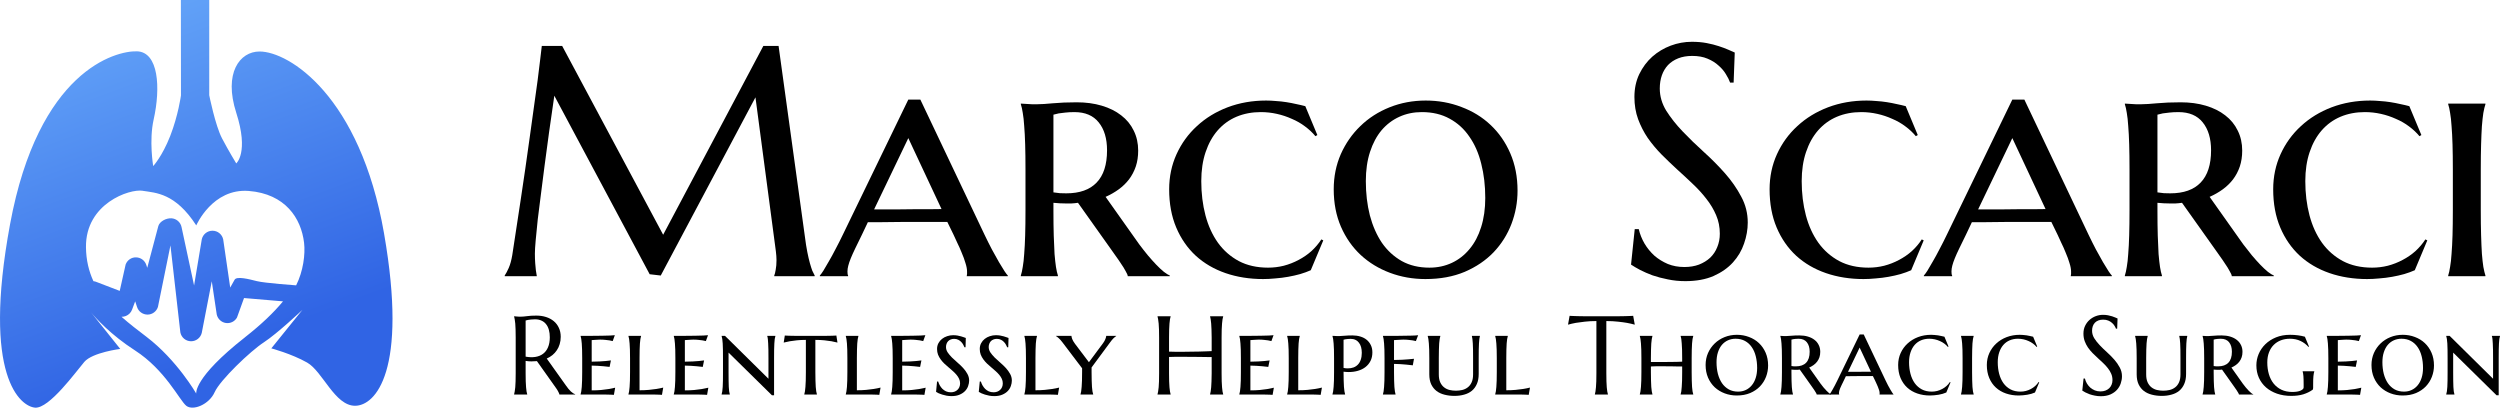 <svg xmlns="http://www.w3.org/2000/svg" width="180" height="30" viewBox="0 0 180 30" fill="none"><g clip-path="url(#clip0_313_451)"><path d="M27.654 16.82C25.927 6.904 20.805 3.708 18.688 3.708C17.265 3.708 16.086 5.251 17.01 8.119C17.933 10.986 17.01 11.765 17.01 11.765C17.01 11.765 16.474 10.89 15.988 9.966C15.502 9.043 15.065 6.855 15.065 6.855V0H13.023L13.03 6.871C13.03 6.871 12.832 8.315 12.255 9.791C11.676 11.267 11.03 11.959 11.03 11.959C11.03 11.959 10.721 10.131 11.062 8.609C11.577 6.31 11.418 3.744 9.863 3.695C8.308 3.646 2.766 5.105 0.725 16.139C-1.317 27.174 1.502 29.264 2.523 29.35C3.545 29.437 5.488 26.735 6.072 26.055C6.656 25.375 8.657 25.122 8.657 25.122L6.554 22.49C6.918 22.929 7.98 24.11 9.717 25.229C11.905 26.639 12.926 28.826 13.411 29.215C13.897 29.604 15.063 29.117 15.452 28.242C15.841 27.367 18.028 25.277 19.001 24.645C19.973 24.012 21.772 22.311 21.772 22.311L19.536 25.082C19.536 25.082 20.994 25.471 22.112 26.104C23.229 26.736 24.104 29.215 25.563 29.215C27.022 29.215 29.381 26.736 27.653 16.82H27.654ZM10.272 13.738C11.214 13.888 12.616 13.888 14.131 16.228C14.131 16.228 15.297 13.54 17.915 13.749C20.532 13.958 21.684 15.703 21.894 17.483C21.99 18.306 21.831 19.537 21.322 20.545C21.322 20.545 19.054 20.385 18.491 20.241C17.929 20.098 17.045 19.87 16.893 20.139L16.575 20.704L16.07 17.236C15.993 16.876 15.677 16.616 15.308 16.612H15.298C14.934 16.612 14.617 16.862 14.531 17.216L13.974 20.555L13.071 16.349C12.999 15.997 12.698 15.736 12.339 15.717C11.98 15.697 11.509 15.925 11.401 16.269L10.602 19.282L10.533 19.073C10.428 18.755 10.134 18.538 9.8 18.531C9.465 18.517 9.163 18.729 9.046 19.043L8.62 20.944L6.976 20.313C6.895 20.276 6.811 20.254 6.726 20.244C6.398 19.534 6.2 18.731 6.19 17.794C6.155 14.653 9.331 13.582 10.274 13.735L10.272 13.738ZM17.635 24.289C13.901 27.221 14.129 28.337 14.129 28.337C14.129 28.337 12.748 25.929 10.549 24.253C9.928 23.78 9.314 23.311 8.749 22.809C8.856 22.812 8.965 22.791 9.067 22.75C9.271 22.667 9.43 22.502 9.508 22.297L9.733 21.696L9.869 22.109C9.977 22.434 10.276 22.649 10.625 22.651C10.968 22.648 11.269 22.424 11.372 22.097L12.272 17.671L12.986 23.938C13.059 24.3 13.375 24.564 13.745 24.57C13.749 24.57 13.755 24.57 13.759 24.57C14.123 24.57 14.441 24.321 14.527 23.966L15.248 20.25L15.605 22.64C15.674 22.959 15.934 23.205 16.256 23.255C16.581 23.305 16.902 23.149 17.063 22.863L17.57 21.459L20.376 21.697C19.726 22.486 18.836 23.344 17.632 24.289H17.635Z" fill="url(#paint0_linear_313_451)"></path></g><path d="M176.605 12.21C176.605 11.516 176.597 10.915 176.582 10.406C176.566 9.89 176.543 9.447 176.512 9.077C176.489 8.7 176.454 8.384 176.408 8.129C176.37 7.875 176.323 7.667 176.27 7.505V7.459H178.951V7.505C178.897 7.667 178.847 7.875 178.801 8.129C178.762 8.384 178.728 8.7 178.697 9.077C178.674 9.447 178.654 9.89 178.639 10.406C178.624 10.915 178.616 11.516 178.616 12.21V15.122C178.616 15.816 178.624 16.421 178.639 16.937C178.654 17.453 178.674 17.9 178.697 18.278C178.728 18.647 178.762 18.959 178.801 19.214C178.847 19.468 178.897 19.676 178.951 19.838V19.884H176.27V19.838C176.323 19.676 176.37 19.468 176.408 19.214C176.454 18.959 176.489 18.647 176.512 18.278C176.543 17.9 176.566 17.453 176.582 16.937C176.597 16.421 176.605 15.816 176.605 15.122V12.21Z" fill="black"></path><path d="M174.766 17.307L173.865 19.456C173.641 19.557 173.387 19.649 173.102 19.734C172.825 19.811 172.536 19.876 172.235 19.93C171.935 19.984 171.626 20.023 171.31 20.046C171.002 20.077 170.709 20.092 170.432 20.092C169.461 20.092 168.56 19.95 167.727 19.664C166.903 19.379 166.19 18.963 165.589 18.416C164.988 17.861 164.518 17.183 164.179 16.382C163.84 15.581 163.67 14.664 163.67 13.631C163.67 12.722 163.848 11.878 164.202 11.1C164.557 10.322 165.046 9.647 165.67 9.077C166.294 8.499 167.03 8.048 167.878 7.725C168.733 7.401 169.658 7.239 170.652 7.239C170.875 7.239 171.11 7.251 171.357 7.274C171.611 7.289 171.861 7.316 172.108 7.355C172.355 7.393 172.593 7.44 172.825 7.494C173.056 7.54 173.272 7.59 173.472 7.644L174.339 9.724L174.2 9.805C173.992 9.551 173.742 9.316 173.449 9.1C173.164 8.884 172.848 8.703 172.501 8.557C172.162 8.403 171.804 8.283 171.426 8.199C171.048 8.114 170.663 8.071 170.27 8.071C169.631 8.071 169.045 8.183 168.513 8.407C167.989 8.63 167.539 8.958 167.161 9.389C166.791 9.813 166.502 10.333 166.294 10.95C166.086 11.566 165.982 12.263 165.982 13.041C165.982 13.92 166.082 14.741 166.283 15.504C166.483 16.259 166.783 16.917 167.184 17.48C167.585 18.035 168.086 18.474 168.687 18.798C169.288 19.113 169.989 19.271 170.79 19.271C171.176 19.271 171.553 19.225 171.923 19.133C172.301 19.033 172.655 18.894 172.986 18.717C173.325 18.539 173.634 18.328 173.911 18.081C174.188 17.827 174.427 17.545 174.628 17.237L174.766 17.307Z" fill="black"></path><path d="M155.336 13.851C155.49 13.874 155.645 13.893 155.799 13.909C155.96 13.916 156.115 13.92 156.261 13.92C157.224 13.92 157.952 13.662 158.446 13.146C158.946 12.629 159.197 11.855 159.197 10.822C159.197 9.975 158.996 9.304 158.596 8.811C158.203 8.318 157.621 8.072 156.85 8.072C156.604 8.072 156.384 8.083 156.192 8.106C156.007 8.122 155.849 8.141 155.718 8.164C155.571 8.195 155.444 8.226 155.336 8.256V13.851ZM157.105 14.602C156.951 14.625 156.797 14.64 156.642 14.648C156.496 14.648 156.346 14.648 156.192 14.648C156.068 14.648 155.934 14.644 155.787 14.637C155.641 14.629 155.49 14.617 155.336 14.602V15.168C155.336 15.854 155.344 16.455 155.359 16.971C155.375 17.48 155.394 17.919 155.417 18.289C155.448 18.659 155.483 18.971 155.521 19.225C155.56 19.472 155.606 19.676 155.66 19.838V19.884H152.99V19.838C153.044 19.676 153.09 19.468 153.129 19.214C153.175 18.959 153.21 18.647 153.233 18.277C153.264 17.9 153.287 17.453 153.302 16.937C153.317 16.421 153.325 15.816 153.325 15.122V12.209C153.325 11.516 153.317 10.915 153.302 10.406C153.287 9.89 153.264 9.447 153.233 9.077C153.21 8.7 153.175 8.384 153.129 8.129C153.09 7.875 153.044 7.667 152.99 7.505V7.459C153.113 7.467 153.244 7.474 153.383 7.482C153.499 7.49 153.626 7.497 153.764 7.505C153.911 7.505 154.057 7.505 154.204 7.505C154.45 7.505 154.816 7.482 155.302 7.436C155.787 7.39 156.357 7.366 157.012 7.366C157.675 7.366 158.276 7.447 158.815 7.609C159.362 7.771 159.829 8.002 160.214 8.303C160.607 8.603 160.907 8.969 161.115 9.401C161.331 9.832 161.439 10.314 161.439 10.845C161.439 11.262 161.381 11.643 161.266 11.99C161.15 12.329 160.988 12.637 160.78 12.914C160.572 13.184 160.326 13.423 160.041 13.631C159.755 13.839 159.44 14.02 159.093 14.174L161.508 17.584C161.717 17.861 161.925 18.127 162.133 18.381C162.348 18.636 162.553 18.863 162.745 19.064C162.938 19.264 163.119 19.433 163.288 19.572C163.458 19.703 163.601 19.792 163.716 19.838V19.884H160.688C160.688 19.815 160.638 19.695 160.538 19.526C160.445 19.349 160.333 19.168 160.202 18.983C160.079 18.79 159.952 18.605 159.821 18.428C159.698 18.25 159.605 18.119 159.544 18.035L157.105 14.602Z" fill="black"></path><path d="M147.696 15.977C147.488 15.977 147.226 15.977 146.91 15.977C146.601 15.977 146.262 15.977 145.893 15.977C145.523 15.977 145.141 15.977 144.748 15.977C144.355 15.977 143.982 15.981 143.627 15.989C143.273 15.989 142.949 15.992 142.656 16C142.363 16 142.136 16 141.974 16L141.547 16.902C141.362 17.272 141.204 17.595 141.073 17.873C140.942 18.142 140.834 18.381 140.749 18.589C140.664 18.797 140.603 18.978 140.564 19.133C140.526 19.279 140.506 19.418 140.506 19.549C140.506 19.633 140.51 19.699 140.518 19.745C140.526 19.784 140.537 19.814 140.553 19.838V19.884H138.518V19.838C138.572 19.784 138.657 19.668 138.773 19.491C138.888 19.306 139.019 19.082 139.166 18.82C139.32 18.558 139.482 18.262 139.651 17.93C139.828 17.599 140.002 17.256 140.171 16.902L144.887 7.17H145.754L150.377 16.902C150.554 17.272 150.732 17.626 150.909 17.965C151.094 18.304 151.263 18.609 151.417 18.878C151.571 19.14 151.706 19.36 151.822 19.537C151.938 19.707 152.015 19.807 152.053 19.838V19.884H149.094C149.11 19.822 149.117 19.768 149.117 19.722C149.117 19.668 149.117 19.61 149.117 19.549C149.117 19.379 149.079 19.175 149.002 18.936C148.932 18.697 148.844 18.454 148.736 18.208C148.636 17.954 148.528 17.711 148.412 17.48C148.304 17.248 148.216 17.056 148.146 16.902L147.696 15.977ZM142.425 15.076H143.13C143.454 15.076 143.797 15.076 144.159 15.076C144.529 15.068 144.898 15.064 145.268 15.064C145.638 15.064 145.997 15.064 146.343 15.064C146.69 15.056 147.002 15.053 147.28 15.053L144.887 9.944L142.425 15.076Z" fill="black"></path><path d="M138.507 17.307L137.605 19.456C137.382 19.557 137.127 19.649 136.842 19.734C136.565 19.811 136.276 19.876 135.975 19.93C135.675 19.984 135.367 20.023 135.051 20.046C134.742 20.077 134.45 20.092 134.172 20.092C133.201 20.092 132.3 19.95 131.468 19.664C130.643 19.379 129.93 18.963 129.329 18.416C128.728 17.861 128.258 17.183 127.919 16.382C127.58 15.581 127.411 14.664 127.411 13.631C127.411 12.722 127.588 11.878 127.942 11.1C128.297 10.322 128.786 9.647 129.41 9.077C130.034 8.499 130.77 8.048 131.618 7.725C132.473 7.401 133.398 7.239 134.392 7.239C134.615 7.239 134.85 7.251 135.097 7.274C135.351 7.289 135.602 7.316 135.848 7.355C136.095 7.393 136.334 7.44 136.565 7.494C136.796 7.54 137.012 7.59 137.212 7.644L138.079 9.724L137.94 9.805C137.732 9.551 137.482 9.316 137.189 9.1C136.904 8.884 136.588 8.703 136.241 8.557C135.902 8.403 135.544 8.283 135.166 8.199C134.789 8.114 134.403 8.071 134.01 8.071C133.371 8.071 132.785 8.183 132.254 8.407C131.73 8.63 131.279 8.958 130.901 9.389C130.531 9.813 130.242 10.333 130.034 10.95C129.826 11.566 129.722 12.263 129.722 13.041C129.722 13.92 129.822 14.741 130.023 15.504C130.223 16.259 130.524 16.917 130.924 17.48C131.325 18.035 131.826 18.474 132.427 18.798C133.028 19.113 133.729 19.271 134.531 19.271C134.916 19.271 135.293 19.225 135.663 19.133C136.041 19.033 136.395 18.894 136.727 18.717C137.066 18.539 137.374 18.328 137.651 18.081C137.929 17.827 138.168 17.545 138.368 17.237L138.507 17.307Z" fill="black"></path><path d="M124.821 5.945H124.567C124.505 5.767 124.405 5.567 124.266 5.344C124.135 5.12 123.958 4.912 123.735 4.719C123.519 4.519 123.253 4.353 122.937 4.222C122.629 4.091 122.263 4.026 121.839 4.026C121.461 4.026 121.126 4.084 120.833 4.199C120.541 4.315 120.294 4.477 120.094 4.685C119.901 4.893 119.755 5.139 119.654 5.424C119.554 5.71 119.504 6.026 119.504 6.372C119.504 6.927 119.658 7.459 119.967 7.967C120.283 8.468 120.675 8.965 121.146 9.458C121.616 9.951 122.124 10.445 122.671 10.938C123.218 11.431 123.727 11.943 124.197 12.475C124.667 13.007 125.056 13.565 125.364 14.151C125.68 14.729 125.838 15.353 125.838 16.023C125.838 16.524 125.75 17.029 125.572 17.538C125.403 18.038 125.137 18.489 124.775 18.89C124.413 19.291 123.946 19.618 123.376 19.872C122.806 20.119 122.128 20.242 121.342 20.242C120.903 20.242 120.483 20.2 120.082 20.115C119.689 20.038 119.323 19.942 118.984 19.826C118.653 19.703 118.352 19.572 118.083 19.433C117.821 19.294 117.605 19.167 117.435 19.052L117.701 16.497H117.99C118.075 16.86 118.214 17.206 118.406 17.538C118.599 17.861 118.834 18.15 119.111 18.404C119.396 18.651 119.72 18.851 120.082 19.006C120.444 19.152 120.841 19.225 121.273 19.225C121.666 19.225 122.016 19.167 122.324 19.052C122.64 18.928 122.91 18.763 123.134 18.555C123.357 18.339 123.527 18.085 123.642 17.792C123.765 17.499 123.827 17.179 123.827 16.832C123.827 16.347 123.738 15.9 123.561 15.492C123.384 15.076 123.149 14.683 122.856 14.313C122.571 13.943 122.244 13.585 121.874 13.238C121.512 12.891 121.138 12.544 120.753 12.198C120.367 11.843 119.99 11.481 119.62 11.111C119.258 10.741 118.93 10.348 118.637 9.932C118.352 9.508 118.121 9.058 117.944 8.58C117.767 8.094 117.678 7.563 117.678 6.985C117.678 6.376 117.794 5.829 118.025 5.344C118.264 4.85 118.576 4.43 118.961 4.084C119.354 3.737 119.797 3.471 120.29 3.286C120.783 3.101 121.292 3.009 121.816 3.009C122.201 3.009 122.556 3.04 122.879 3.101C123.203 3.163 123.492 3.236 123.746 3.321C124.008 3.406 124.235 3.49 124.428 3.575C124.621 3.66 124.779 3.729 124.902 3.783L124.821 5.945Z" fill="black"></path><path d="M96.028 13.631C96.028 12.722 96.198 11.878 96.537 11.1C96.884 10.322 97.354 9.647 97.947 9.077C98.54 8.499 99.242 8.048 100.051 7.725C100.86 7.401 101.727 7.239 102.651 7.239C103.56 7.239 104.416 7.393 105.217 7.702C106.026 8.002 106.727 8.434 107.321 8.996C107.922 9.559 108.396 10.241 108.742 11.042C109.089 11.843 109.263 12.741 109.263 13.735C109.263 14.559 109.116 15.357 108.823 16.128C108.531 16.89 108.103 17.569 107.54 18.162C106.978 18.747 106.284 19.218 105.46 19.572C104.635 19.919 103.691 20.092 102.628 20.092C101.727 20.092 100.875 19.942 100.074 19.641C99.272 19.341 98.571 18.913 97.97 18.358C97.369 17.796 96.895 17.118 96.548 16.324C96.202 15.523 96.028 14.625 96.028 13.631ZM102.917 19.271C103.503 19.271 104.042 19.156 104.535 18.925C105.028 18.694 105.452 18.362 105.807 17.931C106.169 17.499 106.446 16.975 106.639 16.359C106.839 15.735 106.939 15.033 106.939 14.255C106.939 13.369 106.843 12.548 106.65 11.793C106.465 11.038 106.18 10.387 105.795 9.84C105.418 9.285 104.944 8.854 104.373 8.545C103.803 8.229 103.137 8.071 102.374 8.071C101.788 8.071 101.249 8.183 100.756 8.407C100.263 8.63 99.835 8.954 99.473 9.378C99.118 9.801 98.841 10.322 98.641 10.938C98.44 11.554 98.34 12.256 98.34 13.041C98.34 13.92 98.436 14.741 98.629 15.504C98.829 16.259 99.118 16.917 99.496 17.48C99.881 18.035 100.359 18.474 100.929 18.798C101.499 19.113 102.162 19.271 102.917 19.271Z" fill="black"></path><path d="M95.276 17.307L94.375 19.456C94.151 19.557 93.897 19.649 93.612 19.734C93.335 19.811 93.046 19.876 92.745 19.93C92.445 19.984 92.136 20.023 91.82 20.046C91.512 20.077 91.219 20.092 90.942 20.092C89.971 20.092 89.07 19.95 88.237 19.664C87.413 19.379 86.7 18.963 86.099 18.416C85.498 17.861 85.028 17.183 84.689 16.382C84.35 15.581 84.18 14.664 84.18 13.631C84.18 12.722 84.358 11.878 84.712 11.1C85.067 10.322 85.556 9.647 86.18 9.077C86.804 8.499 87.54 8.048 88.388 7.725C89.243 7.401 90.168 7.239 91.162 7.239C91.385 7.239 91.62 7.251 91.867 7.274C92.121 7.289 92.371 7.316 92.618 7.355C92.865 7.393 93.103 7.44 93.335 7.494C93.566 7.54 93.781 7.59 93.982 7.644L94.849 9.724L94.71 9.805C94.502 9.551 94.252 9.316 93.959 9.1C93.674 8.884 93.358 8.703 93.011 8.557C92.672 8.403 92.314 8.283 91.936 8.199C91.558 8.114 91.173 8.071 90.78 8.071C90.141 8.071 89.555 8.183 89.023 8.407C88.499 8.63 88.049 8.958 87.671 9.389C87.301 9.813 87.012 10.333 86.804 10.95C86.596 11.566 86.492 12.263 86.492 13.041C86.492 13.92 86.592 14.741 86.793 15.504C86.993 16.259 87.293 16.917 87.694 17.48C88.095 18.035 88.596 18.474 89.197 18.798C89.798 19.113 90.499 19.271 91.3 19.271C91.686 19.271 92.063 19.225 92.433 19.133C92.811 19.033 93.165 18.894 93.496 18.717C93.835 18.539 94.144 18.328 94.421 18.081C94.698 17.827 94.937 17.545 95.138 17.237L95.276 17.307Z" fill="black"></path><path d="M75.847 13.851C76.001 13.874 76.155 13.893 76.309 13.909C76.471 13.916 76.625 13.92 76.771 13.92C77.734 13.92 78.463 13.662 78.956 13.146C79.457 12.629 79.707 11.855 79.707 10.822C79.707 9.975 79.507 9.304 79.106 8.811C78.713 8.318 78.131 8.072 77.361 8.072C77.114 8.072 76.894 8.083 76.702 8.106C76.517 8.122 76.359 8.141 76.228 8.164C76.082 8.195 75.954 8.226 75.847 8.256V13.851ZM77.615 14.602C77.461 14.625 77.307 14.64 77.153 14.648C77.006 14.648 76.856 14.648 76.702 14.648C76.579 14.648 76.444 14.644 76.297 14.637C76.151 14.629 76.001 14.617 75.847 14.602V15.168C75.847 15.854 75.854 16.455 75.87 16.971C75.885 17.48 75.904 17.919 75.927 18.289C75.958 18.659 75.993 18.971 76.031 19.225C76.07 19.472 76.116 19.676 76.17 19.838V19.884H73.5V19.838C73.554 19.676 73.6 19.468 73.639 19.214C73.685 18.959 73.72 18.647 73.743 18.277C73.774 17.9 73.797 17.453 73.812 16.937C73.828 16.421 73.835 15.816 73.835 15.122V12.209C73.835 11.516 73.828 10.915 73.812 10.406C73.797 9.89 73.774 9.447 73.743 9.077C73.72 8.7 73.685 8.384 73.639 8.129C73.6 7.875 73.554 7.667 73.5 7.505V7.459C73.624 7.467 73.754 7.474 73.893 7.482C74.009 7.49 74.136 7.497 74.275 7.505C74.421 7.505 74.567 7.505 74.714 7.505C74.96 7.505 75.326 7.482 75.812 7.436C76.297 7.39 76.868 7.366 77.522 7.366C78.185 7.366 78.786 7.447 79.326 7.609C79.873 7.771 80.339 8.002 80.724 8.303C81.117 8.603 81.418 8.969 81.626 9.401C81.841 9.832 81.949 10.314 81.949 10.845C81.949 11.262 81.892 11.643 81.776 11.99C81.66 12.329 81.499 12.637 81.29 12.914C81.082 13.184 80.836 13.423 80.551 13.631C80.266 13.839 79.95 14.02 79.603 14.174L82.019 17.584C82.227 17.861 82.435 18.127 82.643 18.381C82.859 18.636 83.063 18.863 83.255 19.064C83.448 19.264 83.629 19.433 83.799 19.572C83.968 19.703 84.111 19.792 84.226 19.838V19.884H81.198C81.198 19.815 81.148 19.695 81.048 19.526C80.955 19.349 80.844 19.168 80.713 18.983C80.589 18.79 80.462 18.605 80.331 18.428C80.208 18.25 80.115 18.119 80.054 18.035L77.615 14.602Z" fill="black"></path><path d="M68.206 15.977C67.998 15.977 67.736 15.977 67.42 15.977C67.112 15.977 66.773 15.977 66.403 15.977C66.033 15.977 65.652 15.977 65.259 15.977C64.866 15.977 64.492 15.981 64.138 15.989C63.783 15.989 63.46 15.992 63.167 16C62.874 16 62.647 16 62.485 16L62.057 16.902C61.872 17.272 61.714 17.595 61.583 17.873C61.452 18.142 61.345 18.381 61.26 18.589C61.175 18.797 61.113 18.978 61.075 19.133C61.036 19.279 61.017 19.418 61.017 19.549C61.017 19.633 61.021 19.699 61.029 19.745C61.036 19.784 61.048 19.814 61.063 19.838V19.884H59.029V19.838C59.083 19.784 59.168 19.668 59.283 19.491C59.399 19.306 59.53 19.082 59.676 18.82C59.83 18.558 59.992 18.262 60.162 17.93C60.339 17.599 60.512 17.256 60.682 16.902L65.398 7.17H66.265L70.888 16.902C71.065 17.272 71.242 17.626 71.42 17.965C71.605 18.304 71.774 18.609 71.928 18.878C72.082 19.14 72.217 19.36 72.333 19.537C72.448 19.707 72.525 19.807 72.564 19.838V19.884H69.605C69.62 19.822 69.628 19.768 69.628 19.722C69.628 19.668 69.628 19.61 69.628 19.549C69.628 19.379 69.59 19.175 69.512 18.936C69.443 18.697 69.355 18.454 69.247 18.208C69.146 17.954 69.039 17.711 68.923 17.48C68.815 17.248 68.727 17.056 68.657 16.902L68.206 15.977ZM62.936 15.076H63.641C63.965 15.076 64.307 15.076 64.669 15.076C65.039 15.068 65.409 15.064 65.779 15.064C66.149 15.064 66.507 15.064 66.854 15.064C67.201 15.056 67.513 15.053 67.79 15.053L65.398 9.944L62.936 15.076Z" fill="black"></path><path d="M36.339 19.838C36.424 19.714 36.52 19.533 36.628 19.294C36.736 19.048 36.821 18.74 36.883 18.37C36.967 17.83 37.06 17.226 37.16 16.555C37.268 15.877 37.376 15.168 37.484 14.428C37.599 13.689 37.711 12.934 37.819 12.163C37.934 11.385 38.042 10.622 38.142 9.874C38.25 9.119 38.35 8.395 38.443 7.701C38.543 7 38.632 6.361 38.709 5.783C38.786 5.205 38.847 4.704 38.894 4.28C38.948 3.849 38.986 3.525 39.009 3.309H40.477L47.747 16.902L54.96 3.309H56.058L57.953 17.041C58.007 17.472 58.065 17.842 58.127 18.15C58.188 18.458 58.25 18.724 58.312 18.948C58.373 19.163 58.431 19.345 58.485 19.491C58.547 19.63 58.605 19.745 58.658 19.838V19.884H55.746V19.838C55.784 19.753 55.819 19.614 55.85 19.422C55.888 19.229 55.908 18.998 55.908 18.728C55.908 18.628 55.904 18.528 55.896 18.428C55.888 18.32 55.877 18.204 55.861 18.081L54.393 7.008L47.574 19.838L46.776 19.745L39.911 6.892C39.641 8.719 39.406 10.406 39.206 11.955C39.121 12.618 39.036 13.28 38.952 13.943C38.867 14.598 38.79 15.21 38.72 15.781C38.659 16.351 38.609 16.856 38.57 17.295C38.532 17.726 38.512 18.046 38.512 18.254C38.512 18.516 38.52 18.747 38.535 18.948C38.551 19.148 38.566 19.318 38.582 19.456C38.605 19.618 38.628 19.761 38.651 19.884H36.339V19.838Z" fill="black"></path><path d="M179.906 28.46H179.752L176.628 25.387V26.786C176.628 27.022 176.63 27.228 176.632 27.403C176.635 27.579 176.639 27.731 176.644 27.859C176.652 27.985 176.661 28.091 176.671 28.177C176.685 28.264 176.7 28.335 176.719 28.39V28.405H176.129V28.39C176.147 28.335 176.163 28.264 176.176 28.177C176.189 28.091 176.2 27.985 176.208 27.859C176.216 27.731 176.221 27.579 176.223 27.403C176.226 27.228 176.227 27.022 176.227 26.786V25.796C176.227 25.56 176.226 25.356 176.223 25.183C176.221 25.008 176.216 24.857 176.208 24.731C176.2 24.603 176.189 24.495 176.176 24.409C176.163 24.322 176.147 24.252 176.129 24.197V24.181H176.373L179.501 27.27V25.796C179.501 25.56 179.5 25.356 179.497 25.183C179.494 25.008 179.489 24.857 179.481 24.731C179.476 24.603 179.468 24.495 179.458 24.409C179.447 24.322 179.433 24.252 179.414 24.197V24.181H180V24.197C179.982 24.252 179.966 24.322 179.953 24.409C179.942 24.495 179.933 24.603 179.925 24.731C179.918 24.857 179.912 25.008 179.91 25.183C179.907 25.356 179.906 25.56 179.906 25.796V28.46Z" fill="black"></path><path d="M170.747 26.279C170.747 25.97 170.805 25.683 170.92 25.419C171.038 25.154 171.198 24.925 171.399 24.731C171.601 24.535 171.84 24.381 172.115 24.271C172.39 24.161 172.684 24.106 172.999 24.106C173.308 24.106 173.599 24.159 173.871 24.263C174.146 24.366 174.385 24.512 174.587 24.703C174.791 24.895 174.952 25.127 175.07 25.399C175.188 25.672 175.247 25.977 175.247 26.315C175.247 26.595 175.197 26.866 175.097 27.128C174.998 27.388 174.852 27.618 174.661 27.82C174.47 28.019 174.234 28.179 173.954 28.299C173.673 28.417 173.353 28.476 172.991 28.476C172.684 28.476 172.395 28.425 172.123 28.323C171.85 28.221 171.612 28.075 171.407 27.887C171.203 27.695 171.042 27.465 170.924 27.195C170.806 26.923 170.747 26.617 170.747 26.279ZM173.089 28.197C173.288 28.197 173.472 28.158 173.639 28.079C173.807 28.001 173.951 27.888 174.072 27.741C174.195 27.595 174.289 27.416 174.355 27.207C174.423 26.995 174.457 26.756 174.457 26.492C174.457 26.19 174.424 25.911 174.359 25.655C174.296 25.398 174.199 25.176 174.068 24.99C173.939 24.802 173.778 24.655 173.584 24.55C173.391 24.443 173.164 24.389 172.905 24.389C172.705 24.389 172.522 24.427 172.354 24.503C172.187 24.579 172.041 24.689 171.918 24.833C171.798 24.977 171.703 25.154 171.635 25.364C171.567 25.573 171.533 25.812 171.533 26.079C171.533 26.378 171.566 26.657 171.631 26.916C171.699 27.173 171.798 27.397 171.926 27.588C172.057 27.777 172.219 27.926 172.413 28.036C172.607 28.143 172.832 28.197 173.089 28.197Z" fill="black"></path><path d="M167.527 24.181C167.783 24.181 168.047 24.181 168.317 24.181C168.586 24.179 168.837 24.176 169.067 24.173C169.298 24.168 169.495 24.163 169.661 24.158C169.828 24.152 169.938 24.145 169.991 24.134L169.837 24.558C169.767 24.54 169.687 24.523 169.598 24.507C169.519 24.494 169.423 24.483 169.311 24.472C169.201 24.459 169.072 24.452 168.926 24.452C168.873 24.452 168.813 24.455 168.745 24.46C168.677 24.463 168.611 24.467 168.548 24.472C168.475 24.477 168.4 24.483 168.324 24.488V26.04C168.537 26.037 168.728 26.032 168.898 26.024C169.068 26.016 169.214 26.006 169.334 25.993C169.476 25.982 169.6 25.968 169.708 25.95L169.613 26.417C169.469 26.399 169.324 26.383 169.177 26.37C169.051 26.357 168.913 26.346 168.761 26.339C168.609 26.328 168.463 26.323 168.324 26.323V28.107C168.568 28.107 168.792 28.098 168.996 28.08C169.201 28.059 169.379 28.036 169.531 28.013C169.709 27.984 169.87 27.951 170.014 27.915L169.924 28.429C169.885 28.427 169.82 28.423 169.731 28.418C169.645 28.415 169.553 28.412 169.456 28.41C169.362 28.41 169.273 28.408 169.189 28.406C169.105 28.406 169.047 28.406 169.016 28.406H167.527V28.39C167.545 28.335 167.561 28.264 167.574 28.178C167.589 28.091 167.601 27.985 167.609 27.86C167.62 27.731 167.627 27.579 167.633 27.404C167.638 27.228 167.641 27.023 167.641 26.787V25.796C167.641 25.561 167.638 25.356 167.633 25.183C167.627 25.008 167.62 24.857 167.609 24.731C167.601 24.603 167.589 24.496 167.574 24.409C167.561 24.323 167.545 24.252 167.527 24.197V24.181Z" fill="black"></path><path d="M166.546 27.93C166.546 27.964 166.542 27.993 166.534 28.016C166.529 28.04 166.515 28.06 166.491 28.075C166.305 28.206 166.088 28.311 165.839 28.39C165.592 28.466 165.303 28.504 164.97 28.504C164.595 28.504 164.254 28.45 163.944 28.343C163.638 28.235 163.375 28.086 163.155 27.895C162.934 27.701 162.763 27.469 162.64 27.199C162.519 26.929 162.459 26.631 162.459 26.303C162.459 26.023 162.514 25.75 162.624 25.486C162.737 25.221 162.898 24.986 163.107 24.782C163.317 24.578 163.571 24.414 163.87 24.291C164.171 24.168 164.51 24.106 164.888 24.106C165.084 24.106 165.27 24.118 165.446 24.142C165.621 24.163 165.79 24.197 165.953 24.244L166.247 24.951L166.208 24.979C166.051 24.798 165.861 24.655 165.638 24.55C165.416 24.443 165.16 24.389 164.872 24.389C164.636 24.389 164.419 24.427 164.22 24.503C164.023 24.579 163.851 24.69 163.705 24.837C163.561 24.981 163.448 25.159 163.367 25.372C163.286 25.584 163.245 25.825 163.245 26.095C163.245 26.399 163.283 26.68 163.359 26.94C163.435 27.199 163.549 27.424 163.701 27.616C163.853 27.804 164.04 27.952 164.263 28.06C164.488 28.167 164.75 28.221 165.049 28.221C165.305 28.221 165.505 28.188 165.646 28.122C165.79 28.057 165.862 27.982 165.862 27.898V27.69C165.862 27.554 165.861 27.436 165.858 27.337C165.856 27.237 165.852 27.152 165.846 27.081C165.841 27.008 165.833 26.945 165.823 26.892C165.815 26.84 165.805 26.792 165.791 26.747V26.731H166.629V26.747C166.615 26.786 166.604 26.834 166.593 26.889C166.583 26.944 166.574 27.009 166.566 27.085C166.56 27.161 166.555 27.25 166.55 27.352C166.547 27.454 166.546 27.572 166.546 27.706V27.93Z" fill="black"></path><path d="M159.384 26.355C159.437 26.362 159.489 26.369 159.542 26.374C159.597 26.377 159.649 26.378 159.699 26.378C160.026 26.378 160.274 26.29 160.442 26.115C160.612 25.939 160.697 25.676 160.697 25.325C160.697 25.037 160.629 24.809 160.493 24.641C160.359 24.474 160.161 24.39 159.899 24.39C159.815 24.39 159.741 24.394 159.675 24.401C159.612 24.407 159.559 24.413 159.514 24.421C159.464 24.431 159.421 24.442 159.384 24.453V26.355ZM159.986 26.61C159.933 26.618 159.881 26.623 159.828 26.626C159.779 26.626 159.728 26.626 159.675 26.626C159.633 26.626 159.587 26.624 159.538 26.622C159.488 26.619 159.437 26.615 159.384 26.61V26.802C159.384 27.036 159.387 27.24 159.392 27.416C159.398 27.588 159.404 27.738 159.412 27.864C159.422 27.989 159.434 28.095 159.447 28.182C159.46 28.266 159.476 28.335 159.494 28.39V28.406H158.587V28.39C158.605 28.335 158.621 28.264 158.634 28.178C158.65 28.091 158.661 27.985 158.669 27.86C158.68 27.731 158.688 27.579 158.693 27.404C158.698 27.228 158.701 27.023 158.701 26.787V25.797C158.701 25.561 158.698 25.356 158.693 25.183C158.688 25.008 158.68 24.857 158.669 24.732C158.661 24.603 158.65 24.496 158.634 24.409C158.621 24.323 158.605 24.252 158.587 24.197V24.181C158.629 24.184 158.673 24.187 158.72 24.189C158.76 24.192 158.803 24.194 158.85 24.197C158.9 24.197 158.95 24.197 158.999 24.197C159.083 24.197 159.208 24.189 159.373 24.174C159.538 24.158 159.732 24.15 159.954 24.15C160.18 24.15 160.384 24.177 160.567 24.232C160.753 24.287 160.912 24.366 161.043 24.468C161.176 24.57 161.279 24.695 161.349 24.842C161.423 24.988 161.459 25.152 161.459 25.333C161.459 25.474 161.44 25.604 161.4 25.722C161.361 25.837 161.306 25.942 161.235 26.036C161.165 26.128 161.081 26.209 160.984 26.28C160.887 26.351 160.78 26.412 160.662 26.465L161.483 27.624C161.554 27.718 161.624 27.809 161.695 27.895C161.769 27.982 161.838 28.059 161.903 28.127C161.969 28.195 162.031 28.253 162.088 28.3C162.146 28.344 162.194 28.375 162.234 28.39V28.406H161.204C161.204 28.382 161.187 28.342 161.153 28.284C161.121 28.224 161.083 28.162 161.039 28.099C160.997 28.034 160.954 27.971 160.909 27.911C160.867 27.851 160.836 27.806 160.815 27.777L159.986 26.61Z" fill="black"></path><path d="M156.993 25.78C156.993 25.547 156.992 25.344 156.989 25.171C156.986 24.998 156.981 24.849 156.973 24.723C156.965 24.598 156.956 24.493 156.946 24.409C156.935 24.322 156.922 24.252 156.907 24.197V24.181H157.484V24.197C157.468 24.252 157.455 24.322 157.445 24.409C157.434 24.495 157.425 24.603 157.417 24.731C157.41 24.857 157.404 25.008 157.402 25.183C157.399 25.356 157.398 25.56 157.398 25.796V26.924C157.398 27.207 157.353 27.448 157.264 27.647C157.178 27.846 157.057 28.01 156.903 28.138C156.748 28.264 156.563 28.356 156.348 28.413C156.136 28.474 155.903 28.504 155.649 28.504C155.392 28.504 155.154 28.475 154.934 28.417C154.714 28.362 154.522 28.273 154.36 28.15C154.2 28.027 154.073 27.867 153.979 27.671C153.887 27.474 153.841 27.236 153.841 26.955V25.796C153.841 25.56 153.839 25.356 153.833 25.183C153.828 25.008 153.82 24.857 153.81 24.731C153.799 24.603 153.788 24.495 153.774 24.409C153.761 24.322 153.746 24.252 153.727 24.197V24.181H154.635V24.197C154.617 24.252 154.601 24.322 154.588 24.409C154.575 24.493 154.563 24.598 154.553 24.723C154.545 24.849 154.538 24.998 154.533 25.171C154.528 25.344 154.525 25.547 154.525 25.78V26.955C154.525 27.189 154.56 27.381 154.631 27.533C154.702 27.682 154.795 27.802 154.91 27.891C155.025 27.98 155.156 28.043 155.303 28.079C155.45 28.113 155.601 28.13 155.755 28.13C155.912 28.13 156.064 28.113 156.211 28.079C156.36 28.043 156.493 27.98 156.608 27.891C156.726 27.802 156.819 27.682 156.887 27.533C156.958 27.381 156.993 27.189 156.993 26.955V25.78Z" fill="black"></path><path d="M152.436 23.666H152.35C152.329 23.606 152.295 23.538 152.248 23.462C152.203 23.386 152.143 23.315 152.067 23.25C151.994 23.182 151.903 23.125 151.796 23.081C151.691 23.036 151.567 23.014 151.423 23.014C151.294 23.014 151.18 23.034 151.081 23.073C150.981 23.112 150.897 23.167 150.829 23.238C150.764 23.309 150.714 23.393 150.68 23.489C150.646 23.587 150.629 23.694 150.629 23.812C150.629 24 150.681 24.181 150.786 24.354C150.893 24.524 151.027 24.693 151.187 24.861C151.347 25.029 151.519 25.196 151.706 25.364C151.892 25.532 152.064 25.706 152.224 25.887C152.384 26.067 152.516 26.258 152.621 26.457C152.729 26.653 152.782 26.865 152.782 27.093C152.782 27.264 152.752 27.435 152.692 27.608C152.634 27.778 152.544 27.932 152.421 28.068C152.298 28.204 152.139 28.315 151.945 28.402C151.751 28.486 151.521 28.528 151.254 28.528C151.104 28.528 150.961 28.513 150.825 28.484C150.692 28.458 150.567 28.425 150.452 28.386C150.339 28.344 150.237 28.3 150.145 28.253C150.056 28.205 149.983 28.162 149.925 28.123L150.016 27.254H150.114C150.143 27.378 150.19 27.495 150.255 27.608C150.321 27.718 150.401 27.816 150.495 27.903C150.592 27.987 150.702 28.055 150.825 28.107C150.948 28.157 151.083 28.182 151.23 28.182C151.364 28.182 151.483 28.162 151.588 28.123C151.695 28.081 151.787 28.025 151.863 27.954C151.939 27.881 151.996 27.794 152.036 27.695C152.078 27.595 152.098 27.486 152.098 27.368C152.098 27.203 152.068 27.051 152.008 26.912C151.948 26.771 151.868 26.637 151.768 26.512C151.671 26.386 151.56 26.264 151.434 26.146C151.311 26.028 151.184 25.91 151.053 25.792C150.922 25.672 150.794 25.549 150.668 25.423C150.545 25.297 150.434 25.164 150.334 25.022C150.237 24.878 150.158 24.725 150.098 24.562C150.038 24.397 150.008 24.217 150.008 24.02C150.008 23.813 150.047 23.627 150.126 23.462C150.207 23.294 150.313 23.152 150.444 23.034C150.578 22.916 150.728 22.825 150.896 22.762C151.064 22.7 151.237 22.668 151.415 22.668C151.546 22.668 151.666 22.679 151.776 22.7C151.886 22.721 151.985 22.745 152.071 22.774C152.16 22.803 152.237 22.832 152.303 22.861C152.368 22.89 152.422 22.913 152.464 22.931L152.436 23.666Z" fill="black"></path><path d="M146.825 27.529L146.518 28.26C146.442 28.294 146.356 28.326 146.259 28.354C146.165 28.381 146.066 28.403 145.964 28.421C145.862 28.439 145.757 28.453 145.65 28.46C145.545 28.471 145.446 28.476 145.351 28.476C145.021 28.476 144.715 28.428 144.432 28.331C144.151 28.234 143.909 28.092 143.705 27.906C143.5 27.718 143.34 27.487 143.225 27.215C143.11 26.942 143.052 26.631 143.052 26.279C143.052 25.97 143.113 25.683 143.233 25.419C143.354 25.154 143.52 24.925 143.732 24.731C143.944 24.535 144.195 24.381 144.483 24.271C144.774 24.161 145.088 24.106 145.426 24.106C145.502 24.106 145.582 24.11 145.666 24.118C145.752 24.123 145.837 24.132 145.921 24.145C146.005 24.159 146.086 24.174 146.165 24.193C146.243 24.208 146.317 24.225 146.385 24.244L146.679 24.951L146.632 24.979C146.562 24.892 146.476 24.812 146.377 24.739C146.28 24.666 146.173 24.604 146.055 24.554C145.939 24.502 145.818 24.461 145.689 24.432C145.561 24.404 145.43 24.389 145.296 24.389C145.079 24.389 144.88 24.427 144.699 24.503C144.521 24.579 144.367 24.69 144.239 24.837C144.113 24.981 144.015 25.158 143.944 25.368C143.874 25.577 143.838 25.814 143.838 26.079C143.838 26.378 143.872 26.657 143.94 26.916C144.009 27.173 144.111 27.397 144.247 27.588C144.383 27.777 144.553 27.926 144.758 28.036C144.962 28.143 145.201 28.197 145.473 28.197C145.604 28.197 145.732 28.181 145.858 28.15C145.987 28.116 146.107 28.069 146.22 28.009C146.335 27.948 146.44 27.876 146.534 27.792C146.628 27.706 146.71 27.61 146.778 27.506L146.825 27.529Z" fill="black"></path><path d="M141.306 25.796C141.306 25.56 141.303 25.356 141.298 25.183C141.293 25.008 141.285 24.857 141.274 24.731C141.267 24.603 141.255 24.495 141.239 24.409C141.226 24.322 141.21 24.252 141.192 24.197V24.181H142.104V24.197C142.085 24.252 142.068 24.322 142.053 24.409C142.039 24.495 142.028 24.603 142.017 24.731C142.009 24.857 142.003 25.008 141.998 25.183C141.992 25.356 141.99 25.56 141.99 25.796V26.786C141.99 27.022 141.992 27.228 141.998 27.403C142.003 27.579 142.009 27.731 142.017 27.859C142.028 27.985 142.039 28.091 142.053 28.177C142.068 28.264 142.085 28.335 142.104 28.39V28.405H141.192V28.39C141.21 28.335 141.226 28.264 141.239 28.177C141.255 28.091 141.267 27.985 141.274 27.859C141.285 27.731 141.293 27.579 141.298 27.403C141.303 27.228 141.306 27.022 141.306 26.786V25.796Z" fill="black"></path><path d="M140.439 27.529L140.133 28.26C140.057 28.294 139.97 28.326 139.873 28.354C139.779 28.381 139.681 28.403 139.579 28.421C139.476 28.439 139.372 28.453 139.264 28.46C139.159 28.471 139.06 28.476 138.965 28.476C138.635 28.476 138.329 28.428 138.046 28.331C137.766 28.234 137.523 28.092 137.319 27.906C137.115 27.718 136.955 27.487 136.839 27.215C136.724 26.942 136.667 26.631 136.667 26.279C136.667 25.97 136.727 25.683 136.847 25.419C136.968 25.154 137.134 24.925 137.346 24.731C137.559 24.535 137.809 24.381 138.097 24.271C138.388 24.161 138.702 24.106 139.04 24.106C139.116 24.106 139.196 24.11 139.28 24.118C139.366 24.123 139.451 24.132 139.535 24.145C139.619 24.159 139.7 24.174 139.779 24.193C139.858 24.208 139.931 24.225 139.999 24.244L140.294 24.951L140.247 24.979C140.176 24.892 140.091 24.812 139.991 24.739C139.894 24.666 139.787 24.604 139.669 24.554C139.554 24.502 139.432 24.461 139.303 24.432C139.175 24.404 139.044 24.389 138.91 24.389C138.693 24.389 138.494 24.427 138.313 24.503C138.135 24.579 137.982 24.69 137.853 24.837C137.728 24.981 137.629 25.158 137.559 25.368C137.488 25.577 137.452 25.814 137.452 26.079C137.452 26.378 137.487 26.657 137.555 26.916C137.623 27.173 137.725 27.397 137.861 27.588C137.997 27.777 138.168 27.926 138.372 28.036C138.576 28.143 138.815 28.197 139.087 28.197C139.218 28.197 139.347 28.181 139.472 28.15C139.601 28.116 139.721 28.069 139.834 28.009C139.949 27.948 140.054 27.876 140.148 27.792C140.243 27.706 140.324 27.61 140.392 27.506L140.439 27.529Z" fill="black"></path><path d="M134.849 27.078C134.778 27.078 134.689 27.078 134.582 27.078C134.477 27.078 134.361 27.078 134.236 27.078C134.11 27.078 133.98 27.078 133.847 27.078C133.713 27.078 133.586 27.079 133.465 27.081C133.345 27.081 133.235 27.083 133.135 27.085C133.036 27.085 132.959 27.085 132.904 27.085L132.758 27.392C132.695 27.518 132.642 27.628 132.597 27.722C132.552 27.814 132.516 27.895 132.487 27.966C132.458 28.036 132.437 28.098 132.424 28.15C132.411 28.2 132.404 28.247 132.404 28.292C132.404 28.321 132.406 28.343 132.408 28.359C132.411 28.372 132.415 28.382 132.42 28.39V28.406H131.729V28.39C131.747 28.372 131.776 28.332 131.815 28.272C131.854 28.209 131.899 28.133 131.949 28.044C132.001 27.955 132.056 27.854 132.114 27.742C132.174 27.629 132.233 27.512 132.29 27.392L133.894 24.083H134.189L135.761 27.392C135.821 27.518 135.881 27.638 135.941 27.753C136.004 27.869 136.062 27.972 136.114 28.064C136.167 28.153 136.212 28.228 136.252 28.288C136.291 28.346 136.317 28.38 136.33 28.39V28.406H135.324C135.33 28.385 135.332 28.366 135.332 28.351C135.332 28.332 135.332 28.313 135.332 28.292C135.332 28.234 135.319 28.165 135.293 28.084C135.269 28.002 135.239 27.92 135.202 27.836C135.168 27.75 135.132 27.667 135.092 27.588C135.056 27.51 135.026 27.444 135.002 27.392L134.849 27.078ZM133.057 26.771H133.297C133.407 26.771 133.523 26.771 133.646 26.771C133.772 26.768 133.898 26.767 134.024 26.767C134.149 26.767 134.271 26.767 134.389 26.767C134.507 26.765 134.613 26.763 134.707 26.763L133.894 25.026L133.057 26.771Z" fill="black"></path><path d="M128.984 26.355C129.036 26.362 129.088 26.369 129.141 26.374C129.196 26.377 129.248 26.378 129.298 26.378C129.625 26.378 129.873 26.29 130.041 26.115C130.211 25.939 130.296 25.676 130.296 25.325C130.296 25.037 130.228 24.809 130.092 24.641C129.958 24.474 129.76 24.39 129.498 24.39C129.415 24.39 129.34 24.394 129.274 24.401C129.211 24.407 129.158 24.413 129.113 24.421C129.063 24.431 129.02 24.442 128.984 24.453V26.355ZM129.585 26.61C129.532 26.618 129.48 26.623 129.428 26.626C129.378 26.626 129.327 26.626 129.274 26.626C129.232 26.626 129.187 26.624 129.137 26.622C129.087 26.619 129.036 26.615 128.984 26.61V26.802C128.984 27.036 128.986 27.24 128.991 27.416C128.997 27.588 129.003 27.738 129.011 27.864C129.022 27.989 129.033 28.095 129.046 28.182C129.06 28.266 129.075 28.335 129.094 28.39V28.406H128.186V28.39C128.204 28.335 128.22 28.264 128.233 28.178C128.249 28.091 128.26 27.985 128.268 27.86C128.279 27.731 128.287 27.579 128.292 27.404C128.297 27.228 128.3 27.023 128.3 26.787V25.797C128.3 25.561 128.297 25.356 128.292 25.183C128.287 25.008 128.279 24.857 128.268 24.732C128.26 24.603 128.249 24.496 128.233 24.409C128.22 24.323 128.204 24.252 128.186 24.197V24.181C128.228 24.184 128.272 24.187 128.319 24.189C128.359 24.192 128.402 24.194 128.449 24.197C128.499 24.197 128.549 24.197 128.598 24.197C128.682 24.197 128.807 24.189 128.972 24.174C129.137 24.158 129.331 24.15 129.553 24.15C129.779 24.15 129.983 24.177 130.166 24.232C130.352 24.287 130.511 24.366 130.642 24.468C130.776 24.57 130.878 24.695 130.948 24.842C131.022 24.988 131.058 25.152 131.058 25.333C131.058 25.474 131.039 25.604 131 25.722C130.96 25.837 130.905 25.942 130.834 26.036C130.764 26.128 130.68 26.209 130.583 26.28C130.486 26.351 130.379 26.412 130.261 26.465L131.082 27.624C131.153 27.718 131.224 27.809 131.294 27.895C131.368 27.982 131.437 28.059 131.503 28.127C131.568 28.195 131.63 28.253 131.687 28.3C131.745 28.344 131.793 28.375 131.833 28.39V28.406H130.803C130.803 28.382 130.786 28.342 130.752 28.284C130.721 28.224 130.683 28.162 130.638 28.099C130.596 28.034 130.553 27.971 130.508 27.911C130.466 27.851 130.435 27.806 130.414 27.777L129.585 26.61Z" fill="black"></path><path d="M122.804 26.279C122.804 25.97 122.862 25.683 122.977 25.419C123.095 25.154 123.255 24.925 123.457 24.731C123.658 24.535 123.897 24.381 124.172 24.271C124.447 24.161 124.742 24.106 125.056 24.106C125.365 24.106 125.656 24.159 125.928 24.263C126.203 24.366 126.442 24.512 126.644 24.703C126.848 24.895 127.009 25.127 127.127 25.399C127.245 25.672 127.304 25.977 127.304 26.315C127.304 26.595 127.254 26.866 127.155 27.128C127.055 27.388 126.91 27.618 126.718 27.82C126.527 28.019 126.291 28.179 126.011 28.299C125.731 28.417 125.41 28.476 125.048 28.476C124.742 28.476 124.452 28.425 124.18 28.323C123.907 28.221 123.669 28.075 123.464 27.887C123.26 27.695 123.099 27.465 122.981 27.195C122.863 26.923 122.804 26.617 122.804 26.279ZM125.146 28.197C125.345 28.197 125.529 28.158 125.697 28.079C125.864 28.001 126.008 27.888 126.129 27.741C126.252 27.595 126.346 27.416 126.412 27.207C126.48 26.995 126.514 26.756 126.514 26.492C126.514 26.19 126.481 25.911 126.416 25.655C126.353 25.398 126.256 25.176 126.125 24.99C125.997 24.802 125.835 24.655 125.642 24.55C125.448 24.443 125.221 24.389 124.962 24.389C124.763 24.389 124.579 24.427 124.411 24.503C124.244 24.579 124.098 24.689 123.975 24.833C123.855 24.977 123.76 25.154 123.692 25.364C123.624 25.573 123.59 25.812 123.59 26.079C123.59 26.378 123.623 26.657 123.688 26.916C123.757 27.173 123.855 27.397 123.983 27.588C124.114 27.777 124.277 27.926 124.47 28.036C124.664 28.143 124.89 28.197 125.146 28.197Z" fill="black"></path><path d="M121.116 26.386C121.035 26.386 120.934 26.386 120.814 26.386C120.693 26.383 120.562 26.38 120.421 26.378C120.279 26.375 120.133 26.374 119.981 26.374C119.829 26.371 119.682 26.37 119.541 26.37C119.407 26.37 119.281 26.371 119.163 26.374C119.048 26.376 118.948 26.38 118.865 26.386V26.786C118.865 27.022 118.867 27.228 118.873 27.403C118.878 27.579 118.884 27.731 118.892 27.859C118.903 27.985 118.914 28.091 118.928 28.177C118.941 28.264 118.956 28.335 118.975 28.39V28.405H118.067V28.39C118.085 28.335 118.101 28.264 118.114 28.177C118.13 28.091 118.142 27.985 118.149 27.859C118.16 27.731 118.168 27.579 118.173 27.403C118.178 27.228 118.181 27.022 118.181 26.786V25.796C118.181 25.56 118.178 25.356 118.173 25.183C118.168 25.008 118.16 24.857 118.149 24.731C118.142 24.603 118.13 24.495 118.114 24.409C118.101 24.322 118.085 24.252 118.067 24.197V24.181H118.975V24.197C118.956 24.252 118.941 24.322 118.928 24.409C118.914 24.495 118.903 24.603 118.892 24.731C118.884 24.857 118.878 25.008 118.873 25.183C118.867 25.356 118.865 25.56 118.865 25.796V26.063H119.442C119.586 26.063 119.738 26.063 119.898 26.063C120.058 26.061 120.213 26.059 120.362 26.059C120.511 26.057 120.651 26.054 120.782 26.052C120.913 26.049 121.025 26.045 121.116 26.04V25.796C121.116 25.56 121.114 25.356 121.109 25.183C121.103 25.008 121.095 24.857 121.085 24.731C121.077 24.603 121.067 24.495 121.054 24.409C121.04 24.322 121.025 24.252 121.006 24.197V24.181H121.914V24.197C121.896 24.252 121.879 24.322 121.863 24.409C121.85 24.495 121.838 24.603 121.828 24.731C121.82 24.857 121.813 25.008 121.808 25.183C121.803 25.356 121.8 25.56 121.8 25.796V26.786C121.8 27.022 121.803 27.228 121.808 27.403C121.813 27.579 121.82 27.731 121.828 27.859C121.838 27.985 121.85 28.091 121.863 28.177C121.879 28.264 121.896 28.335 121.914 28.39V28.405H121.006V28.39C121.025 28.335 121.04 28.264 121.054 28.177C121.067 28.091 121.077 27.985 121.085 27.859C121.095 27.731 121.103 27.579 121.109 27.403C121.114 27.228 121.116 27.022 121.116 26.786V26.386Z" fill="black"></path><path d="M114.941 23.116C114.632 23.116 114.353 23.131 114.104 23.16C113.855 23.186 113.64 23.215 113.459 23.246C113.25 23.285 113.062 23.328 112.897 23.376L113.011 22.739C113.043 22.742 113.09 22.744 113.153 22.747C113.216 22.75 113.285 22.752 113.361 22.755C113.44 22.757 113.521 22.76 113.605 22.763C113.691 22.763 113.772 22.764 113.848 22.767C113.924 22.767 113.991 22.768 114.049 22.77C114.109 22.77 114.152 22.77 114.178 22.77H116.422C116.448 22.77 116.49 22.77 116.548 22.77C116.608 22.768 116.676 22.767 116.752 22.767C116.828 22.764 116.908 22.763 116.992 22.763C117.079 22.76 117.16 22.757 117.236 22.755C117.314 22.752 117.385 22.75 117.448 22.747C117.511 22.744 117.558 22.742 117.589 22.739L117.703 23.376C117.536 23.328 117.347 23.285 117.137 23.246C116.957 23.215 116.742 23.186 116.493 23.16C116.244 23.131 115.965 23.116 115.656 23.116V26.869C115.656 27.092 115.659 27.287 115.664 27.455C115.672 27.62 115.68 27.763 115.687 27.883C115.698 28.004 115.71 28.105 115.723 28.186C115.738 28.267 115.754 28.335 115.77 28.39V28.406H114.831V28.39C114.846 28.335 114.861 28.267 114.874 28.186C114.887 28.105 114.899 28.004 114.909 27.883C114.92 27.763 114.928 27.62 114.933 27.455C114.938 27.287 114.941 27.092 114.941 26.869V23.116Z" fill="black"></path><path d="M108.453 28.099C108.696 28.099 108.92 28.09 109.125 28.071C109.332 28.05 109.512 28.028 109.667 28.005C109.848 27.976 110.011 27.943 110.158 27.906L110.068 28.429C110.031 28.426 109.968 28.422 109.879 28.417C109.793 28.415 109.701 28.412 109.604 28.409C109.507 28.409 109.417 28.408 109.333 28.405C109.249 28.405 109.191 28.405 109.16 28.405H107.655V28.39C107.673 28.335 107.689 28.264 107.702 28.177C107.718 28.091 107.729 27.985 107.737 27.859C107.748 27.731 107.756 27.579 107.761 27.403C107.766 27.228 107.769 27.022 107.769 26.786V25.796C107.769 25.56 107.766 25.356 107.761 25.183C107.756 25.008 107.748 24.857 107.737 24.731C107.729 24.603 107.718 24.495 107.702 24.409C107.689 24.322 107.673 24.252 107.655 24.197V24.181H108.563V24.197C108.544 24.252 108.529 24.322 108.515 24.409C108.502 24.495 108.491 24.603 108.48 24.731C108.472 24.857 108.466 25.008 108.46 25.183C108.455 25.356 108.453 25.56 108.453 25.796V28.099Z" fill="black"></path><path d="M106.062 25.78C106.062 25.547 106.06 25.344 106.058 25.171C106.055 24.998 106.05 24.849 106.042 24.723C106.034 24.598 106.025 24.493 106.014 24.409C106.004 24.322 105.991 24.252 105.975 24.197V24.181H106.553V24.197C106.537 24.252 106.524 24.322 106.514 24.409C106.503 24.495 106.494 24.603 106.486 24.731C106.478 24.857 106.473 25.008 106.47 25.183C106.468 25.356 106.466 25.56 106.466 25.796V26.924C106.466 27.207 106.422 27.448 106.333 27.647C106.246 27.846 106.126 28.01 105.971 28.138C105.817 28.264 105.632 28.356 105.417 28.413C105.205 28.474 104.972 28.504 104.718 28.504C104.461 28.504 104.222 28.475 104.002 28.417C103.782 28.362 103.591 28.273 103.429 28.15C103.269 28.027 103.142 27.867 103.047 27.671C102.956 27.474 102.91 27.236 102.91 26.955V25.796C102.91 25.56 102.907 25.356 102.902 25.183C102.897 25.008 102.889 24.857 102.878 24.731C102.868 24.603 102.856 24.495 102.843 24.409C102.83 24.322 102.814 24.252 102.796 24.197V24.181H103.704V24.197C103.685 24.252 103.67 24.322 103.657 24.409C103.643 24.493 103.632 24.598 103.621 24.723C103.613 24.849 103.607 24.998 103.602 25.171C103.596 25.344 103.594 25.547 103.594 25.78V26.955C103.594 27.189 103.629 27.381 103.7 27.533C103.77 27.682 103.864 27.802 103.979 27.891C104.094 27.98 104.225 28.043 104.372 28.079C104.518 28.113 104.669 28.13 104.824 28.13C104.981 28.13 105.133 28.113 105.28 28.079C105.429 28.043 105.561 27.98 105.676 27.891C105.794 27.802 105.887 27.682 105.955 27.533C106.026 27.381 106.062 27.189 106.062 26.955V25.78Z" fill="black"></path><path d="M100.369 26.787C100.369 27.023 100.372 27.228 100.377 27.404C100.382 27.579 100.389 27.731 100.397 27.86C100.407 27.985 100.419 28.091 100.432 28.178C100.445 28.264 100.461 28.335 100.479 28.39V28.406H99.572V28.39C99.59 28.335 99.606 28.264 99.619 28.178C99.634 28.091 99.646 27.985 99.654 27.86C99.665 27.731 99.672 27.579 99.678 27.404C99.683 27.228 99.686 27.023 99.686 26.787V25.796C99.686 25.561 99.683 25.356 99.678 25.183C99.672 25.008 99.665 24.857 99.654 24.731C99.646 24.603 99.634 24.496 99.619 24.409C99.606 24.323 99.59 24.252 99.572 24.197V24.181C99.742 24.181 99.917 24.181 100.098 24.181C100.282 24.181 100.461 24.181 100.637 24.181C100.815 24.179 100.984 24.176 101.143 24.173C101.306 24.171 101.451 24.168 101.58 24.166C101.711 24.16 101.822 24.156 101.914 24.154C102.005 24.148 102.07 24.142 102.106 24.134L101.945 24.558C101.877 24.54 101.798 24.523 101.709 24.507C101.633 24.494 101.538 24.483 101.422 24.472C101.31 24.459 101.181 24.452 101.037 24.452C100.985 24.452 100.921 24.455 100.845 24.46C100.771 24.463 100.699 24.467 100.629 24.472C100.545 24.477 100.458 24.483 100.369 24.488V25.918C100.581 25.916 100.775 25.91 100.951 25.902C101.126 25.892 101.278 25.881 101.407 25.871C101.556 25.86 101.69 25.847 101.808 25.832L101.721 26.303C101.567 26.285 101.411 26.268 101.253 26.252C101.12 26.239 100.973 26.227 100.813 26.217C100.656 26.206 100.508 26.201 100.369 26.201V26.787Z" fill="black"></path><path d="M96.736 26.492C96.789 26.5 96.84 26.508 96.889 26.516C96.942 26.521 96.993 26.523 97.043 26.523C97.192 26.523 97.328 26.501 97.451 26.457C97.577 26.41 97.683 26.34 97.77 26.248C97.859 26.157 97.927 26.04 97.974 25.899C98.024 25.757 98.049 25.592 98.049 25.404C98.049 25.252 98.032 25.114 97.998 24.991C97.964 24.868 97.913 24.763 97.844 24.677C97.779 24.587 97.696 24.519 97.597 24.472C97.497 24.422 97.382 24.398 97.251 24.398C97.167 24.398 97.093 24.401 97.027 24.409C96.964 24.415 96.91 24.421 96.866 24.429C96.816 24.439 96.773 24.45 96.736 24.46V26.492ZM96.736 26.763C96.736 26.999 96.739 27.206 96.744 27.384C96.749 27.562 96.756 27.717 96.764 27.848C96.774 27.976 96.786 28.085 96.799 28.174C96.812 28.263 96.828 28.335 96.846 28.39V28.406H95.939V28.39C95.957 28.335 95.972 28.264 95.986 28.178C96.001 28.091 96.013 27.985 96.021 27.86C96.031 27.731 96.039 27.579 96.045 27.404C96.05 27.228 96.052 27.023 96.052 26.787V25.797C96.052 25.561 96.05 25.356 96.045 25.183C96.039 25.008 96.031 24.857 96.021 24.732C96.013 24.603 96.001 24.496 95.986 24.409C95.972 24.323 95.957 24.252 95.939 24.197V24.181C95.996 24.184 96.054 24.187 96.111 24.189C96.161 24.192 96.214 24.194 96.269 24.197C96.326 24.197 96.38 24.197 96.43 24.197C96.513 24.197 96.637 24.189 96.799 24.174C96.964 24.158 97.158 24.15 97.381 24.15C97.585 24.15 97.775 24.177 97.951 24.232C98.126 24.285 98.277 24.363 98.403 24.468C98.531 24.573 98.63 24.701 98.701 24.853C98.775 25.003 98.811 25.176 98.811 25.372C98.811 25.603 98.767 25.807 98.678 25.985C98.588 26.161 98.467 26.309 98.312 26.429C98.16 26.547 97.981 26.636 97.774 26.696C97.567 26.757 97.347 26.787 97.114 26.787C96.99 26.787 96.865 26.779 96.736 26.763Z" fill="black"></path><path d="M93.473 28.099C93.716 28.099 93.94 28.09 94.145 28.071C94.352 28.05 94.532 28.028 94.687 28.005C94.868 27.976 95.031 27.943 95.178 27.906L95.088 28.429C95.051 28.426 94.988 28.422 94.899 28.417C94.813 28.415 94.721 28.412 94.624 28.409C94.527 28.409 94.437 28.408 94.353 28.405C94.269 28.405 94.211 28.405 94.18 28.405H92.675V28.39C92.693 28.335 92.709 28.264 92.722 28.177C92.738 28.091 92.749 27.985 92.757 27.859C92.768 27.731 92.776 27.579 92.781 27.403C92.786 27.228 92.789 27.022 92.789 26.786V25.796C92.789 25.56 92.786 25.356 92.781 25.183C92.776 25.008 92.768 24.857 92.757 24.731C92.749 24.603 92.738 24.495 92.722 24.409C92.709 24.322 92.693 24.252 92.675 24.197V24.181H93.583V24.197C93.564 24.252 93.549 24.322 93.535 24.409C93.522 24.495 93.51 24.603 93.5 24.731C93.492 24.857 93.486 25.008 93.48 25.183C93.475 25.356 93.473 25.56 93.473 25.796V28.099Z" fill="black"></path><path d="M89.231 24.181C89.487 24.181 89.751 24.181 90.02 24.181C90.29 24.179 90.54 24.176 90.771 24.173C91.001 24.168 91.199 24.163 91.364 24.158C91.532 24.152 91.642 24.145 91.695 24.134L91.541 24.558C91.471 24.54 91.391 24.523 91.302 24.507C91.223 24.494 91.127 24.483 91.015 24.472C90.905 24.459 90.776 24.452 90.629 24.452C90.577 24.452 90.517 24.455 90.449 24.46C90.381 24.463 90.315 24.467 90.252 24.472C90.179 24.477 90.104 24.483 90.028 24.488V26.04C90.24 26.037 90.432 26.032 90.602 26.024C90.772 26.016 90.918 26.006 91.038 25.993C91.18 25.982 91.304 25.968 91.412 25.95L91.317 26.417C91.173 26.399 91.028 26.383 90.881 26.37C90.755 26.357 90.616 26.346 90.464 26.339C90.312 26.328 90.167 26.323 90.028 26.323V28.107C90.272 28.107 90.496 28.098 90.7 28.08C90.905 28.059 91.083 28.036 91.235 28.013C91.413 27.984 91.574 27.951 91.718 27.915L91.628 28.429C91.588 28.427 91.524 28.423 91.435 28.418C91.349 28.415 91.257 28.412 91.16 28.41C91.066 28.41 90.977 28.408 90.893 28.406C90.809 28.406 90.751 28.406 90.72 28.406H89.231V28.39C89.249 28.335 89.264 28.264 89.278 28.178C89.293 28.091 89.305 27.985 89.313 27.86C89.323 27.731 89.331 27.579 89.337 27.404C89.342 27.228 89.344 27.023 89.344 26.787V25.796C89.344 25.561 89.342 25.356 89.337 25.183C89.331 25.008 89.323 24.857 89.313 24.731C89.305 24.603 89.293 24.496 89.278 24.409C89.264 24.323 89.249 24.252 89.231 24.197V24.181Z" fill="black"></path><path d="M87.24 25.71C87.135 25.707 87.004 25.706 86.847 25.706C86.69 25.703 86.518 25.701 86.332 25.698C86.149 25.695 85.956 25.694 85.754 25.694C85.555 25.691 85.36 25.69 85.169 25.69C84.978 25.688 84.796 25.688 84.623 25.69C84.45 25.693 84.299 25.697 84.171 25.702V26.869C84.171 27.092 84.173 27.287 84.179 27.455C84.186 27.62 84.194 27.762 84.202 27.883C84.213 28.003 84.225 28.104 84.238 28.186C84.253 28.267 84.269 28.335 84.285 28.39V28.406H83.342V28.39C83.357 28.335 83.372 28.267 83.385 28.186C83.4 28.104 83.414 28.003 83.424 27.883C83.435 27.762 83.442 27.62 83.448 27.455C83.453 27.287 83.456 27.092 83.456 26.869V24.311C83.456 24.088 83.453 23.894 83.448 23.729C83.442 23.561 83.435 23.417 83.424 23.297C83.414 23.174 83.4 23.072 83.385 22.99C83.372 22.909 83.357 22.841 83.342 22.786V22.77H84.285V22.786C84.269 22.841 84.253 22.909 84.238 22.99C84.225 23.072 84.213 23.174 84.202 23.297C84.194 23.417 84.186 23.561 84.179 23.729C84.173 23.894 84.171 24.088 84.171 24.311V25.317C84.307 25.322 84.462 25.326 84.635 25.329C84.807 25.329 84.988 25.329 85.177 25.329C85.365 25.326 85.557 25.323 85.751 25.321C85.947 25.318 86.136 25.316 86.316 25.313C86.5 25.308 86.67 25.302 86.827 25.297C86.987 25.292 87.125 25.287 87.24 25.281V24.311C87.24 24.088 87.236 23.894 87.228 23.729C87.223 23.561 87.215 23.417 87.205 23.297C87.197 23.174 87.185 23.072 87.169 22.99C87.156 22.909 87.142 22.841 87.126 22.786V22.77H88.069V22.786C88.053 22.841 88.038 22.909 88.022 22.99C88.009 23.072 87.997 23.174 87.987 23.297C87.976 23.417 87.968 23.561 87.963 23.729C87.958 23.894 87.955 24.088 87.955 24.311V26.869C87.955 27.092 87.958 27.287 87.963 27.455C87.968 27.62 87.976 27.762 87.987 27.883C87.997 28.003 88.009 28.104 88.022 28.186C88.038 28.267 88.053 28.335 88.069 28.39V28.406H87.126V28.39C87.142 28.335 87.156 28.267 87.169 28.186C87.185 28.104 87.197 28.003 87.205 27.883C87.215 27.762 87.223 27.62 87.228 27.455C87.236 27.287 87.24 27.092 87.24 26.869V25.71Z" fill="black"></path><path d="M78.594 26.786C78.594 27.022 78.597 27.228 78.602 27.403C78.608 27.579 78.614 27.731 78.622 27.859C78.632 27.985 78.644 28.091 78.657 28.177C78.673 28.264 78.69 28.335 78.709 28.39V28.405H77.797V28.39C77.815 28.335 77.831 28.264 77.844 28.177C77.86 28.091 77.871 27.985 77.879 27.859C77.89 27.731 77.898 27.579 77.903 27.403C77.908 27.228 77.911 27.022 77.911 26.786V26.515L76.496 24.649C76.402 24.523 76.311 24.422 76.225 24.346C76.138 24.267 76.073 24.218 76.028 24.197V24.181H77.144C77.144 24.228 77.161 24.301 77.195 24.401C77.23 24.498 77.299 24.617 77.404 24.759L78.402 26.079L79.424 24.704C79.497 24.604 79.552 24.506 79.589 24.409C79.628 24.312 79.648 24.236 79.648 24.181H80.367V24.197C80.301 24.241 80.233 24.297 80.162 24.366C80.094 24.434 80.014 24.531 79.923 24.656L78.594 26.456V26.786Z" fill="black"></path><path d="M74.553 28.099C74.796 28.099 75.02 28.09 75.225 28.071C75.432 28.05 75.613 28.028 75.767 28.005C75.948 27.976 76.112 27.943 76.258 27.906L76.168 28.429C76.131 28.426 76.069 28.422 75.979 28.417C75.893 28.415 75.801 28.412 75.704 28.409C75.607 28.409 75.517 28.408 75.433 28.405C75.349 28.405 75.292 28.405 75.26 28.405H73.755V28.39C73.773 28.335 73.789 28.264 73.802 28.177C73.818 28.091 73.83 27.985 73.838 27.859C73.848 27.731 73.856 27.579 73.861 27.403C73.867 27.228 73.869 27.022 73.869 26.786V25.796C73.869 25.56 73.867 25.356 73.861 25.183C73.856 25.008 73.848 24.857 73.838 24.731C73.83 24.603 73.818 24.495 73.802 24.409C73.789 24.322 73.773 24.252 73.755 24.197V24.181H74.663V24.197C74.645 24.252 74.629 24.322 74.616 24.409C74.603 24.495 74.591 24.603 74.58 24.731C74.573 24.857 74.566 25.008 74.561 25.183C74.555 25.356 74.553 25.56 74.553 25.796V28.099Z" fill="black"></path><path d="M72.594 25.003H72.515C72.5 24.958 72.474 24.902 72.437 24.834C72.403 24.765 72.356 24.699 72.295 24.633C72.238 24.568 72.166 24.513 72.079 24.468C71.993 24.421 71.889 24.397 71.769 24.397C71.677 24.397 71.594 24.413 71.521 24.445C71.451 24.473 71.39 24.514 71.34 24.566C71.291 24.619 71.253 24.682 71.227 24.755C71.2 24.826 71.187 24.903 71.187 24.987C71.187 25.123 71.228 25.253 71.309 25.376C71.393 25.499 71.496 25.622 71.619 25.745C71.743 25.866 71.876 25.988 72.02 26.111C72.164 26.234 72.298 26.362 72.421 26.496C72.544 26.63 72.646 26.771 72.728 26.92C72.811 27.07 72.853 27.229 72.853 27.4C72.853 27.526 72.83 27.655 72.783 27.789C72.738 27.922 72.665 28.043 72.563 28.15C72.46 28.258 72.329 28.346 72.17 28.414C72.01 28.484 71.816 28.52 71.588 28.52C71.462 28.52 71.342 28.509 71.227 28.488C71.114 28.467 71.009 28.441 70.912 28.41C70.818 28.381 70.733 28.349 70.657 28.315C70.583 28.279 70.522 28.245 70.472 28.213L70.543 27.471H70.625C70.651 27.562 70.689 27.654 70.739 27.745C70.791 27.837 70.854 27.921 70.928 27.997C71.004 28.07 71.091 28.131 71.191 28.178C71.293 28.222 71.41 28.245 71.541 28.245C71.632 28.245 71.719 28.23 71.8 28.201C71.881 28.17 71.951 28.127 72.008 28.072C72.069 28.017 72.116 27.95 72.15 27.871C72.184 27.79 72.201 27.7 72.201 27.6C72.201 27.482 72.177 27.373 72.13 27.274C72.083 27.172 72.02 27.075 71.942 26.983C71.863 26.889 71.774 26.799 71.674 26.712C71.578 26.625 71.477 26.538 71.372 26.449C71.267 26.36 71.165 26.269 71.065 26.177C70.968 26.083 70.881 25.982 70.802 25.875C70.723 25.767 70.661 25.654 70.613 25.533C70.566 25.41 70.543 25.275 70.543 25.128C70.543 24.974 70.575 24.835 70.641 24.712C70.706 24.589 70.793 24.485 70.9 24.401C71.008 24.315 71.131 24.249 71.27 24.205C71.409 24.158 71.553 24.134 71.702 24.134C71.812 24.134 71.914 24.142 72.008 24.158C72.105 24.173 72.192 24.193 72.268 24.217C72.347 24.238 72.415 24.26 72.472 24.283C72.53 24.304 72.577 24.321 72.614 24.334L72.594 25.003Z" fill="black"></path><path d="M69.519 25.003H69.44C69.424 24.958 69.398 24.902 69.362 24.834C69.328 24.765 69.28 24.699 69.22 24.633C69.162 24.568 69.091 24.513 69.004 24.468C68.918 24.421 68.814 24.397 68.694 24.397C68.602 24.397 68.519 24.413 68.446 24.445C68.375 24.473 68.315 24.514 68.265 24.566C68.215 24.619 68.177 24.682 68.151 24.755C68.125 24.826 68.112 24.903 68.112 24.987C68.112 25.123 68.153 25.253 68.234 25.376C68.318 25.499 68.421 25.622 68.544 25.745C68.667 25.866 68.801 25.988 68.945 26.111C69.089 26.234 69.223 26.362 69.346 26.496C69.469 26.63 69.571 26.771 69.652 26.92C69.736 27.07 69.778 27.229 69.778 27.4C69.778 27.526 69.755 27.655 69.707 27.789C69.663 27.922 69.59 28.043 69.487 28.15C69.385 28.258 69.254 28.346 69.094 28.414C68.935 28.484 68.741 28.52 68.513 28.52C68.387 28.52 68.266 28.509 68.151 28.488C68.039 28.467 67.934 28.441 67.837 28.41C67.743 28.381 67.657 28.349 67.581 28.315C67.508 28.279 67.447 28.245 67.397 28.213L67.468 27.471H67.55C67.576 27.562 67.614 27.654 67.664 27.745C67.716 27.837 67.779 27.921 67.853 27.997C67.929 28.07 68.016 28.131 68.116 28.178C68.218 28.222 68.335 28.245 68.466 28.245C68.557 28.245 68.644 28.23 68.725 28.201C68.806 28.17 68.876 28.127 68.933 28.072C68.993 28.017 69.041 27.95 69.075 27.871C69.109 27.79 69.126 27.7 69.126 27.6C69.126 27.482 69.102 27.373 69.055 27.274C69.008 27.172 68.945 27.075 68.867 26.983C68.788 26.889 68.699 26.799 68.599 26.712C68.502 26.625 68.401 26.538 68.297 26.449C68.192 26.36 68.09 26.269 67.99 26.177C67.893 26.083 67.805 25.982 67.727 25.875C67.648 25.767 67.585 25.654 67.538 25.533C67.491 25.41 67.468 25.275 67.468 25.128C67.468 24.974 67.5 24.835 67.566 24.712C67.631 24.589 67.718 24.485 67.825 24.401C67.933 24.315 68.056 24.249 68.195 24.205C68.333 24.158 68.477 24.134 68.627 24.134C68.737 24.134 68.839 24.142 68.933 24.158C69.03 24.173 69.117 24.193 69.193 24.217C69.271 24.238 69.339 24.26 69.397 24.283C69.455 24.304 69.502 24.321 69.538 24.334L69.519 25.003Z" fill="black"></path><path d="M64.161 24.181C64.417 24.181 64.681 24.181 64.951 24.181C65.22 24.179 65.471 24.176 65.701 24.173C65.932 24.168 66.129 24.163 66.294 24.158C66.462 24.152 66.572 24.145 66.625 24.134L66.471 24.558C66.401 24.54 66.321 24.523 66.232 24.507C66.153 24.494 66.057 24.483 65.945 24.472C65.835 24.459 65.706 24.452 65.56 24.452C65.507 24.452 65.447 24.455 65.379 24.46C65.311 24.463 65.245 24.467 65.182 24.472C65.109 24.477 65.034 24.483 64.958 24.488V26.04C65.171 26.037 65.362 26.032 65.532 26.024C65.702 26.016 65.848 26.006 65.968 25.993C66.11 25.982 66.234 25.968 66.342 25.95L66.247 26.417C66.103 26.399 65.958 26.383 65.811 26.37C65.685 26.357 65.547 26.346 65.395 26.339C65.243 26.328 65.097 26.323 64.958 26.323V28.107C65.202 28.107 65.426 28.098 65.63 28.08C65.835 28.059 66.013 28.036 66.165 28.013C66.343 27.984 66.504 27.951 66.648 27.915L66.558 28.429C66.519 28.427 66.454 28.423 66.365 28.418C66.279 28.415 66.187 28.412 66.09 28.41C65.996 28.41 65.907 28.408 65.823 28.406C65.739 28.406 65.681 28.406 65.65 28.406H64.161V28.39C64.179 28.335 64.195 28.264 64.208 28.178C64.224 28.091 64.235 27.985 64.243 27.86C64.254 27.731 64.261 27.579 64.267 27.404C64.272 27.228 64.275 27.023 64.275 26.787V25.796C64.275 25.561 64.272 25.356 64.267 25.183C64.261 25.008 64.254 24.857 64.243 24.731C64.235 24.603 64.224 24.496 64.208 24.409C64.195 24.323 64.179 24.252 64.161 24.197V24.181Z" fill="black"></path><path d="M61.695 28.099C61.938 28.099 62.162 28.09 62.367 28.071C62.574 28.05 62.755 28.028 62.909 28.005C63.09 27.976 63.254 27.943 63.4 27.906L63.31 28.429C63.273 28.426 63.21 28.422 63.121 28.417C63.035 28.415 62.943 28.412 62.846 28.409C62.749 28.409 62.659 28.408 62.575 28.405C62.491 28.405 62.434 28.405 62.402 28.405H60.897V28.39C60.915 28.335 60.931 28.264 60.944 28.177C60.96 28.091 60.972 27.985 60.98 27.859C60.99 27.731 60.998 27.579 61.003 27.403C61.008 27.228 61.011 27.022 61.011 26.786V25.796C61.011 25.56 61.008 25.356 61.003 25.183C60.998 25.008 60.99 24.857 60.98 24.731C60.972 24.603 60.96 24.495 60.944 24.409C60.931 24.322 60.915 24.252 60.897 24.197V24.181H61.805V24.197C61.786 24.252 61.771 24.322 61.758 24.409C61.745 24.495 61.733 24.603 61.722 24.731C61.714 24.857 61.708 25.008 61.703 25.183C61.697 25.356 61.695 25.56 61.695 25.796V28.099Z" fill="black"></path><path d="M58.023 24.472C57.784 24.472 57.567 24.483 57.37 24.503C57.176 24.524 57.009 24.547 56.867 24.57C56.705 24.599 56.558 24.631 56.427 24.665L56.506 24.158C56.545 24.163 56.609 24.167 56.698 24.169C56.788 24.172 56.88 24.175 56.977 24.177C57.077 24.177 57.17 24.179 57.256 24.181C57.346 24.181 57.407 24.181 57.441 24.181H59.3C59.331 24.181 59.389 24.181 59.473 24.181C59.559 24.179 59.651 24.177 59.748 24.177C59.845 24.175 59.938 24.172 60.027 24.169C60.116 24.167 60.18 24.163 60.219 24.158L60.298 24.665C60.172 24.631 60.028 24.599 59.866 24.57C59.727 24.547 59.559 24.524 59.363 24.503C59.169 24.483 58.95 24.472 58.706 24.472V26.787C58.706 27.023 58.709 27.228 58.714 27.404C58.72 27.579 58.726 27.731 58.734 27.86C58.745 27.985 58.756 28.091 58.769 28.178C58.782 28.264 58.798 28.335 58.817 28.39V28.406H57.909V28.39C57.927 28.335 57.943 28.264 57.956 28.178C57.969 28.091 57.981 27.985 57.991 27.86C58.002 27.731 58.01 27.579 58.015 27.404C58.02 27.228 58.023 27.023 58.023 26.787V24.472Z" fill="black"></path><path d="M55.733 28.46H55.58L52.456 25.387V26.786C52.456 27.022 52.457 27.228 52.46 27.403C52.462 27.579 52.466 27.731 52.472 27.859C52.48 27.985 52.489 28.091 52.499 28.177C52.512 28.264 52.528 28.335 52.546 28.39V28.405H51.957V28.39C51.975 28.335 51.991 28.264 52.004 28.177C52.017 28.091 52.028 27.985 52.035 27.859C52.043 27.731 52.048 27.579 52.051 27.403C52.054 27.228 52.055 27.022 52.055 26.786V25.796C52.055 25.56 52.054 25.356 52.051 25.183C52.048 25.008 52.043 24.857 52.035 24.731C52.028 24.603 52.017 24.495 52.004 24.409C51.991 24.322 51.975 24.252 51.957 24.197V24.181H52.2L55.329 27.27V25.796C55.329 25.56 55.327 25.356 55.325 25.183C55.322 25.008 55.317 24.857 55.309 24.731C55.304 24.603 55.296 24.495 55.285 24.409C55.275 24.322 55.261 24.252 55.242 24.197V24.181H55.828V24.197C55.809 24.252 55.794 24.322 55.781 24.409C55.77 24.495 55.761 24.603 55.753 24.731C55.745 24.857 55.74 25.008 55.737 25.183C55.735 25.356 55.733 25.56 55.733 25.796V28.46Z" fill="black"></path><path d="M48.513 24.181C48.769 24.181 49.033 24.181 49.303 24.181C49.572 24.179 49.823 24.176 50.053 24.173C50.284 24.168 50.481 24.163 50.647 24.158C50.814 24.152 50.924 24.145 50.977 24.134L50.823 24.558C50.753 24.54 50.673 24.523 50.584 24.507C50.505 24.494 50.41 24.483 50.297 24.472C50.187 24.459 50.058 24.452 49.912 24.452C49.859 24.452 49.799 24.455 49.731 24.46C49.663 24.463 49.597 24.467 49.535 24.472C49.461 24.477 49.386 24.483 49.31 24.488V26.04C49.523 26.037 49.714 26.032 49.884 26.024C50.054 26.016 50.2 26.006 50.32 25.993C50.462 25.982 50.586 25.968 50.694 25.95L50.599 26.417C50.455 26.399 50.31 26.383 50.163 26.37C50.038 26.357 49.899 26.346 49.747 26.339C49.595 26.328 49.449 26.323 49.31 26.323V28.107C49.554 28.107 49.778 28.098 49.983 28.08C50.187 28.059 50.365 28.036 50.517 28.013C50.695 27.984 50.856 27.951 51 27.915L50.91 28.429C50.871 28.427 50.806 28.423 50.717 28.418C50.631 28.415 50.539 28.412 50.442 28.41C50.348 28.41 50.259 28.408 50.175 28.406C50.091 28.406 50.033 28.406 50.002 28.406H48.513V28.39C48.531 28.335 48.547 28.264 48.56 28.178C48.576 28.091 48.587 27.985 48.595 27.86C48.606 27.731 48.614 27.579 48.619 27.404C48.624 27.228 48.627 27.023 48.627 26.787V25.796C48.627 25.561 48.624 25.356 48.619 25.183C48.614 25.008 48.606 24.857 48.595 24.731C48.587 24.603 48.576 24.496 48.56 24.409C48.547 24.323 48.531 24.252 48.513 24.197V24.181Z" fill="black"></path><path d="M46.047 28.099C46.29 28.099 46.514 28.09 46.718 28.071C46.925 28.05 47.106 28.028 47.261 28.005C47.442 27.976 47.605 27.943 47.752 27.906L47.662 28.429C47.625 28.426 47.562 28.422 47.473 28.417C47.387 28.415 47.295 28.412 47.198 28.409C47.101 28.409 47.011 28.408 46.927 28.405C46.843 28.405 46.785 28.405 46.754 28.405H45.249V28.39C45.267 28.335 45.283 28.264 45.296 28.177C45.312 28.091 45.323 27.985 45.331 27.859C45.342 27.731 45.35 27.579 45.355 27.403C45.36 27.228 45.363 27.022 45.363 26.786V25.796C45.363 25.56 45.36 25.356 45.355 25.183C45.35 25.008 45.342 24.857 45.331 24.731C45.323 24.603 45.312 24.495 45.296 24.409C45.283 24.322 45.267 24.252 45.249 24.197V24.181H46.157V24.197C46.138 24.252 46.123 24.322 46.109 24.409C46.096 24.495 46.084 24.603 46.074 24.731C46.066 24.857 46.06 25.008 46.054 25.183C46.049 25.356 46.047 25.56 46.047 25.796V28.099Z" fill="black"></path><path d="M41.804 24.181C42.061 24.181 42.324 24.181 42.594 24.181C42.864 24.179 43.114 24.176 43.345 24.173C43.575 24.168 43.773 24.163 43.938 24.158C44.106 24.152 44.216 24.145 44.268 24.134L44.115 24.558C44.044 24.54 43.964 24.523 43.875 24.507C43.797 24.494 43.701 24.483 43.588 24.472C43.478 24.459 43.35 24.452 43.203 24.452C43.151 24.452 43.091 24.455 43.022 24.46C42.954 24.463 42.889 24.467 42.826 24.472C42.753 24.477 42.678 24.483 42.602 24.488V26.04C42.814 26.037 43.005 26.032 43.176 26.024C43.346 26.016 43.491 26.006 43.612 25.993C43.753 25.982 43.878 25.968 43.985 25.95L43.891 26.417C43.747 26.399 43.601 26.383 43.455 26.37C43.329 26.357 43.19 26.346 43.038 26.339C42.886 26.328 42.741 26.323 42.602 26.323V28.107C42.846 28.107 43.07 28.098 43.274 28.08C43.478 28.059 43.657 28.036 43.808 28.013C43.987 27.984 44.148 27.951 44.292 27.915L44.201 28.429C44.162 28.427 44.098 28.423 44.009 28.418C43.922 28.415 43.831 28.412 43.734 28.41C43.639 28.41 43.55 28.408 43.467 28.406C43.383 28.406 43.325 28.406 43.294 28.406H41.804V28.39C41.822 28.335 41.838 28.264 41.851 28.178C41.867 28.091 41.879 27.985 41.887 27.86C41.897 27.731 41.905 27.579 41.91 27.404C41.916 27.228 41.918 27.023 41.918 26.787V25.796C41.918 25.561 41.916 25.356 41.91 25.183C41.905 25.008 41.897 24.857 41.887 24.731C41.879 24.603 41.867 24.496 41.851 24.409C41.838 24.323 41.822 24.252 41.804 24.197V24.181Z" fill="black"></path><path d="M37.845 26.869C37.845 27.092 37.848 27.287 37.853 27.455C37.861 27.62 37.869 27.762 37.877 27.883C37.887 28.003 37.899 28.104 37.912 28.186C37.928 28.267 37.944 28.335 37.959 28.39V28.406H37.016V28.39C37.032 28.335 37.046 28.267 37.059 28.186C37.075 28.104 37.088 28.003 37.099 27.883C37.109 27.762 37.117 27.62 37.122 27.455C37.127 27.287 37.13 27.092 37.13 26.869V24.311C37.13 24.088 37.127 23.894 37.122 23.729C37.117 23.561 37.109 23.417 37.099 23.297C37.088 23.174 37.075 23.072 37.059 22.99C37.046 22.909 37.032 22.841 37.016 22.786V22.77C37.069 22.776 37.123 22.781 37.181 22.786C37.231 22.791 37.286 22.795 37.346 22.798C37.409 22.798 37.473 22.798 37.539 22.798C37.641 22.798 37.779 22.786 37.951 22.762C38.127 22.736 38.35 22.723 38.62 22.723C38.871 22.723 39.103 22.757 39.315 22.825C39.53 22.893 39.716 22.993 39.873 23.124C40.03 23.255 40.152 23.416 40.239 23.607C40.328 23.796 40.372 24.011 40.372 24.252C40.372 24.441 40.347 24.616 40.297 24.778C40.25 24.938 40.182 25.084 40.093 25.215C40.007 25.346 39.902 25.462 39.779 25.564C39.656 25.664 39.518 25.748 39.366 25.816L40.745 27.753C40.814 27.85 40.877 27.934 40.934 28.005C40.994 28.076 41.051 28.136 41.103 28.186C41.158 28.235 41.211 28.277 41.26 28.311C41.31 28.343 41.361 28.369 41.414 28.39V28.406H40.278C40.27 28.356 40.244 28.29 40.199 28.209C40.157 28.125 40.108 28.043 40.05 27.962L38.659 26.001C38.53 26.014 38.398 26.02 38.262 26.02C38.126 26.02 37.987 26.009 37.845 25.985V26.869ZM37.845 25.678C38.102 25.726 38.337 25.732 38.549 25.698C38.764 25.664 38.947 25.589 39.099 25.474C39.254 25.359 39.373 25.203 39.456 25.006C39.543 24.807 39.586 24.566 39.586 24.283C39.586 24.087 39.564 23.909 39.519 23.749C39.475 23.589 39.408 23.454 39.319 23.344C39.233 23.231 39.123 23.145 38.989 23.085C38.855 23.022 38.699 22.99 38.521 22.99C38.409 22.99 38.31 22.996 38.227 23.006C38.143 23.014 38.072 23.023 38.014 23.034C37.946 23.047 37.89 23.061 37.845 23.077V25.678Z" fill="black"></path><defs><linearGradient id="paint0_linear_313_451" x1="6.359" y1="-3.713" x2="16.977" y2="24.924" gradientUnits="userSpaceOnUse"><stop stop-color="#6DB0FC"></stop><stop offset="1" stop-color="#3064E4"></stop></linearGradient><clipPath id="clip0_313_451"><rect width="28.261" height="29.353" fill="white"></rect></clipPath></defs></svg>